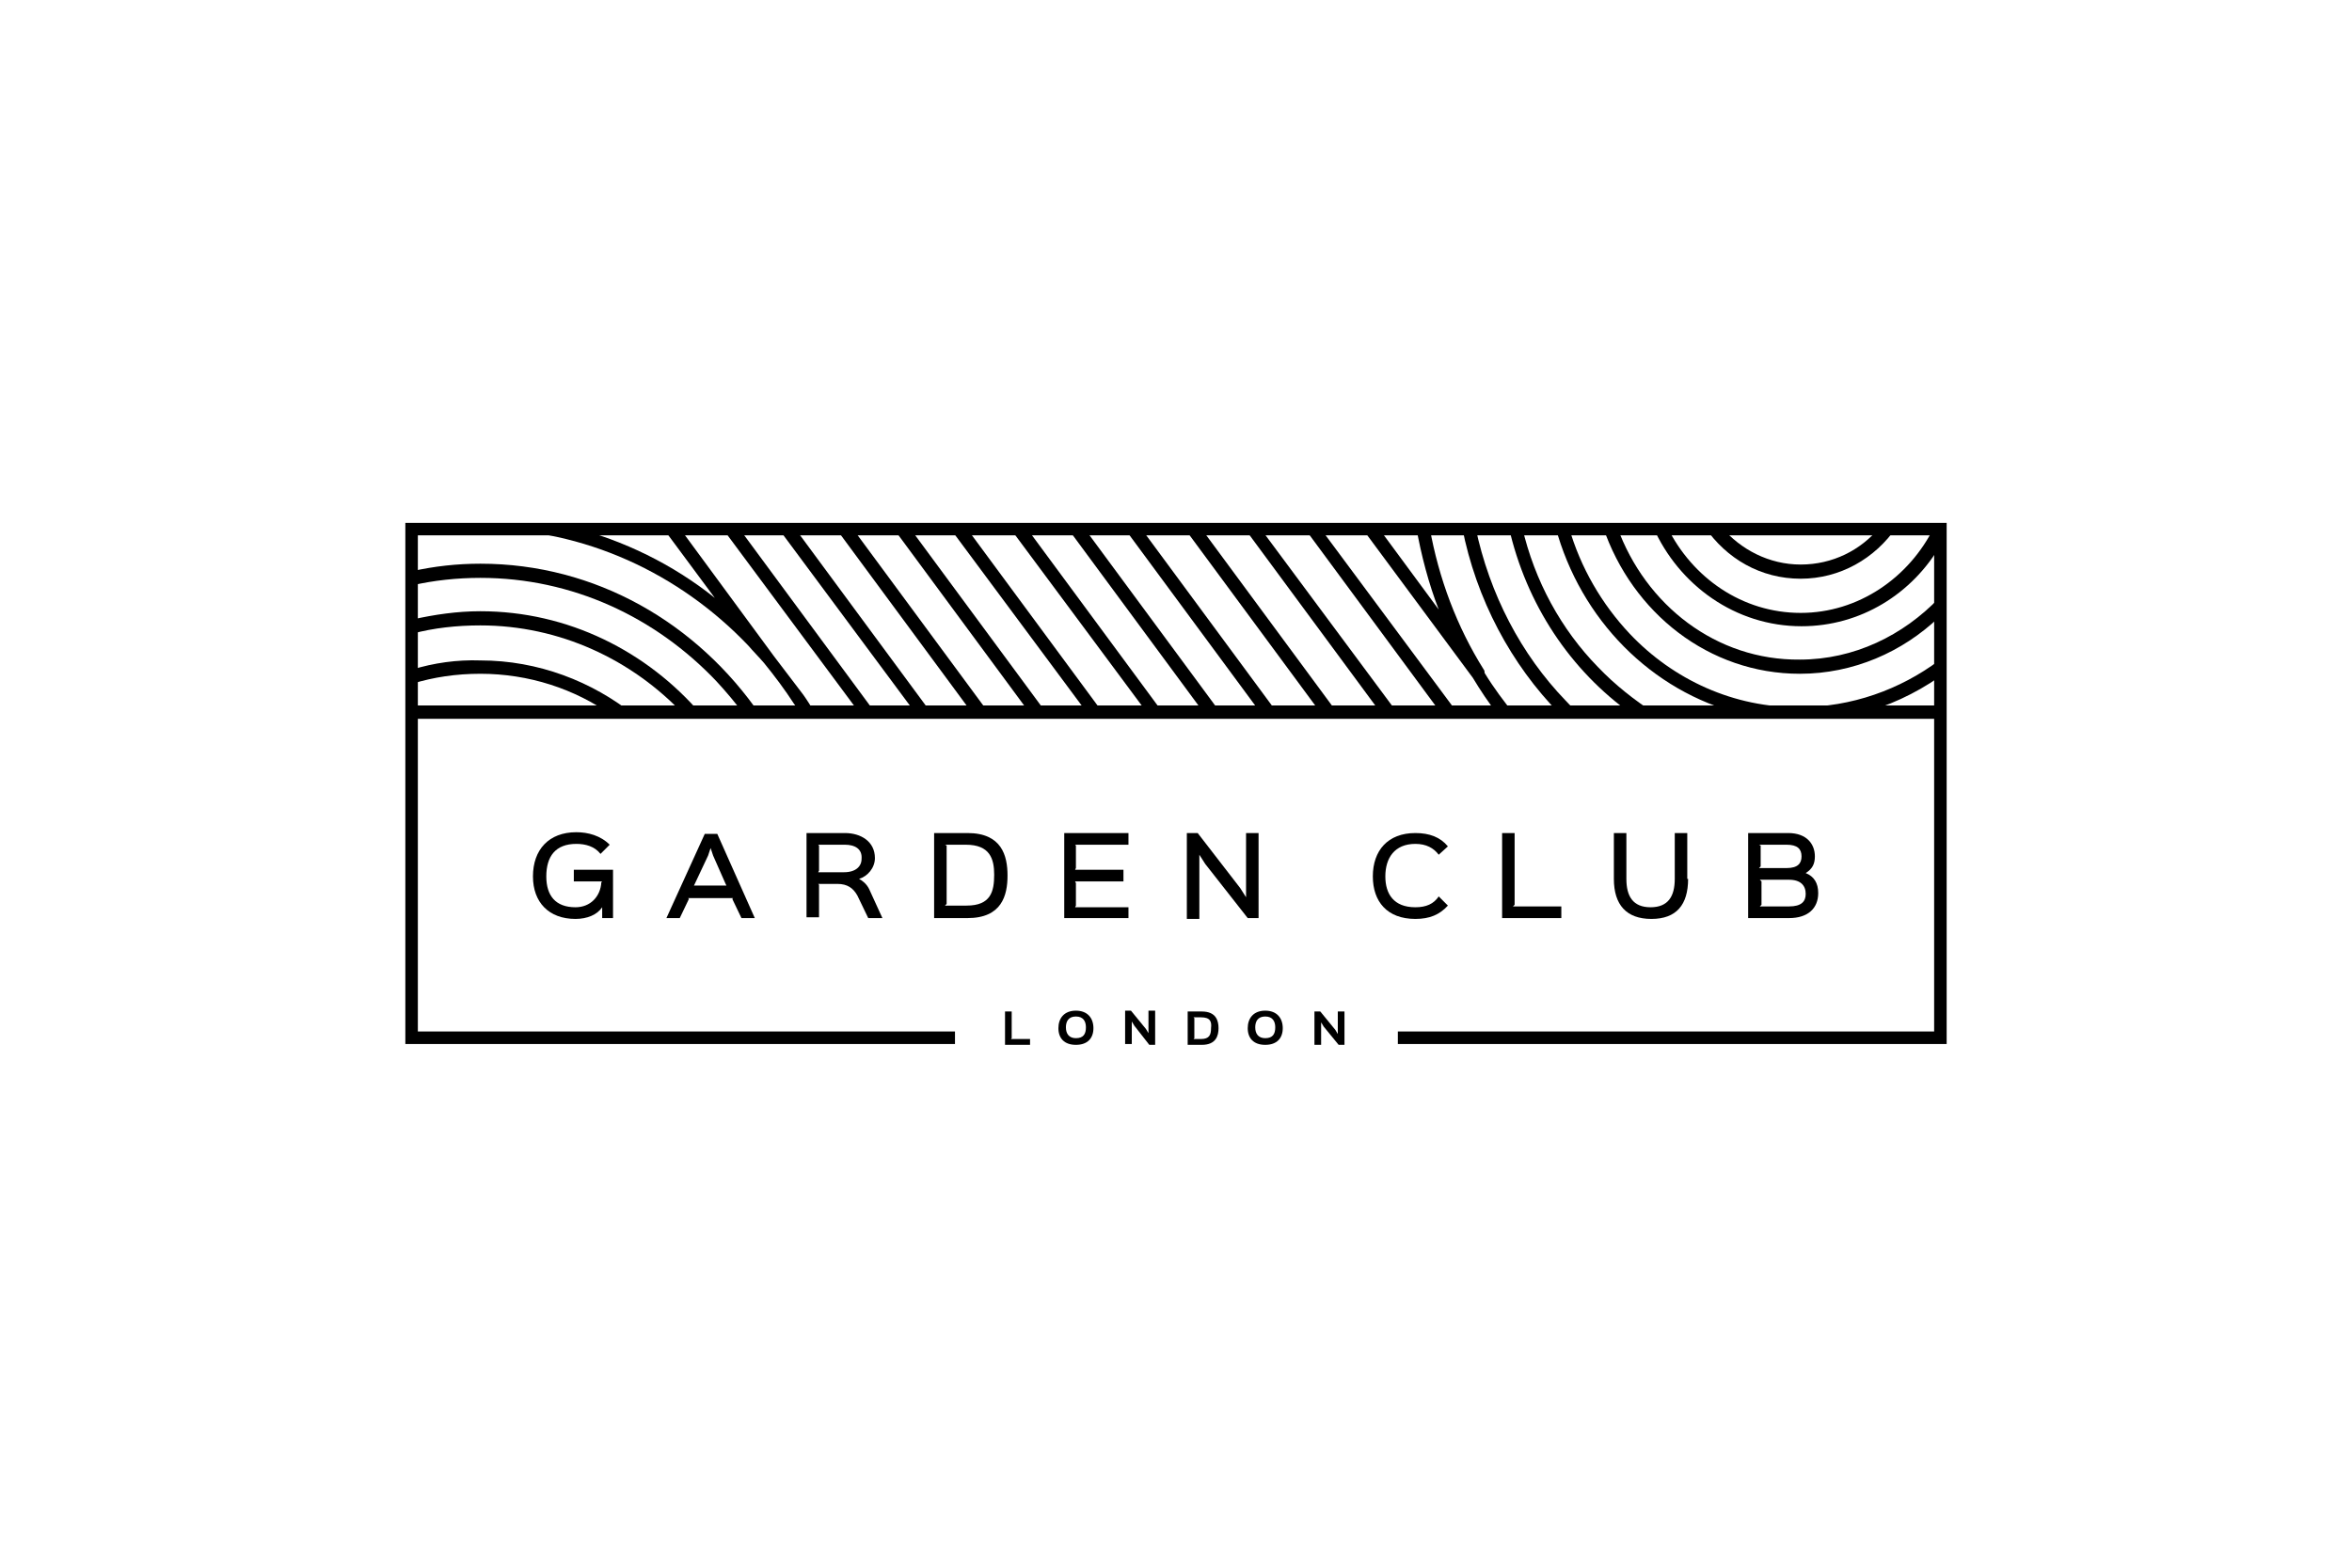 <?xml version="1.0" encoding="utf-8"?>
<!-- Generator: Adobe Illustrator 26.2.1, SVG Export Plug-In . SVG Version: 6.00 Build 0)  -->
<svg version="1.1" id="Layer_1" xmlns="http://www.w3.org/2000/svg" xmlns:xlink="http://www.w3.org/1999/xlink" x="0px" y="0px"
	 viewBox="0 0 282 188" style="enable-background:new 0 0 282 188;" xml:space="preserve">
<style type="text/css">
	.st0{fill:#FFFFFF;}
</style>
<g>
	<g>
		<g>
			<rect x="0" y="0" class="st0" width="282" height="188"/>
		</g>
	</g>
</g>
<g>
	<g>
		<path d="M176.9,63.2h-1.6c1.7,8.7,5.9,16.5,11.7,22.4h2.3c-0.6-0.5-1.1-1.1-1.6-1.6C182.4,78.5,178.6,71.3,176.9,63.2z"/>
		<path d="M182.5,63.2h-1.6c2.1,9.3,7.4,17.2,14.7,22.4h2.9c-2.5-1.6-4.9-3.5-6.9-5.6C187.2,75.5,184,69.7,182.5,63.2z"/>
		<path d="M195.4,76c-3.3-3.5-5.9-7.9-7.3-12.8h-1.6c3,11.1,11.5,19.7,22.2,22.4h7.1h7.1c3.5-0.9,6.7-2.4,9.6-4.4v-2
			c-4.7,3.5-10.5,5.6-16.7,5.6C207.9,84.9,200.6,81.5,195.4,76z"/>
		<path d="M193.9,63.2h-1.7c3.5,10.3,12.7,17.6,23.6,17.6c6.4,0,12.3-2.6,16.7-6.8v-2.3c-4.3,4.5-10.2,7.4-16.7,7.4
			C205.8,79.2,197.3,72.6,193.9,63.2z"/>
		<path d="M231.9,63.2c-3,6.1-9.1,10.3-16,10.3c-7,0-13-4.2-16-10.3h-1.7c3.1,7,9.9,11.9,17.8,11.9c7.1,0,13.3-3.9,16.7-9.8v-2.1
			H231.9z"/>
		<path d="M215.9,69.4c4.7,0,8.9-2.4,11.5-6.2h-2c-2.3,2.8-5.7,4.5-9.5,4.5c-3.8,0-7.2-1.8-9.5-4.5h-2C207,67,211.1,69.4,215.9,69.4
			z"/>
		<path d="M57.6,67.6c-2.8,0-5.5,0.3-8.2,0.9v1.7c2.6-0.6,5.4-0.9,8.2-0.9c11,0,21,4.7,28.3,12.4c1.2,1.3,2.3,2.6,3.4,4.1h1.9
			C83.6,74.7,71.4,67.6,57.6,67.6z"/>
		<path d="M57.6,73.3c-2.8,0-5.5,0.4-8.2,1V76c2.6-0.7,5.4-1,8.2-1c9.5,0,18.2,4.1,24.4,10.7c0,0,0,0,0,0h2.1
			C77.6,78.1,68.1,73.3,57.6,73.3z"/>
		<path d="M49.4,80.3V82c2.6-0.8,5.3-1.2,8.2-1.2c5.8,0,11.3,1.8,15.8,5h2.7c-5.1-4.1-11.6-6.6-18.5-6.6
			C54.8,79.1,52,79.5,49.4,80.3z"/>
		<polygon points="86.5,63.2 103.2,85.7 105.1,85.7 88.5,63.2 		"/>
		<polygon points="93.2,63.2 109.9,85.7 111.8,85.7 95.2,63.2 		"/>
		<polygon points="100.1,63.2 116.7,85.7 118.7,85.7 102.1,63.2 		"/>
		<polygon points="107,63.2 123.6,85.7 125.6,85.7 109,63.2 		"/>
		<polygon points="113.8,63.2 130.5,85.7 132.4,85.7 115.8,63.2 		"/>
		<polygon points="121,63.2 137.7,85.7 139.6,85.7 123,63.2 		"/>
		<polygon points="127.9,63.2 144.5,85.7 146.5,85.7 129.9,63.2 		"/>
		<polygon points="134.7,63.2 151.3,85.7 153.3,85.7 136.7,63.2 		"/>
		<polygon points="141.9,63.2 158.5,85.7 160.5,85.7 143.9,63.2 		"/>
		<polygon points="149.1,63.2 165.7,85.7 167.7,85.7 151,63.2 		"/>
		<polygon points="156.3,63.2 172.9,85.7 174.9,85.7 158.2,63.2 		"/>
		<path d="M92.8,78.7L81.4,63.2h-2l6.3,8.5c-5-4-10.9-6.9-17.2-8.5H49.4v1c2.7-0.5,5.4-0.8,8.2-0.8c12.5,0,23.9,5.4,32.1,14
			c0.6,0.7,1.3,1.4,1.9,2.1c1.3,1.6,2.5,3.2,3.6,4.9l0.8,1.1h1.7c-0.4-0.7-0.9-1.5-1.4-2.2L92.8,78.7z"/>
		<path d="M177.9,80.3c-3.2-5.1-5.4-10.9-6.5-17.1h-1.6c0.6,3.4,1.5,6.8,2.7,9.9l-7.3-9.9h-2l13.4,18.1c0.9,1.5,1.9,3,3,4.4h2
			c-1.3-1.6-2.5-3.2-3.6-5C178,80.6,178,80.4,177.9,80.3z"/>
	</g>
	<path d="M231.9,62.7H50.1h-1.5v1.5v20.4v0.1v1.4v0.1v37.5v1.5h1.5h64.4v-1.5H50.1V86.2h181.8v37.5h-64.3v1.5h64.3h1.5v-1.5V86.2
		v-0.1v-1.4v-0.1V64.2v-1.5H231.9z M231.9,84.6H50.1V64.2h181.8V84.6z"/>
	<g>
		<g>
			<g>
				<path d="M73.5,110.1h-1.3v-1.3c0,0,0,0,0,0c-0.6,0.9-1.8,1.4-3.2,1.4c-3.2,0-5.1-2-5.1-5.1c0-3.2,1.9-5.3,5.2-5.3
					c1.4,0,2.9,0.4,4,1.5l-1.1,1.1c-0.7-0.9-1.8-1.2-2.9-1.2c-2.5,0-3.6,1.5-3.6,3.9c0,2.3,1.1,3.7,3.5,3.7c1.8,0,3-1.3,3.1-3
					l0.1-0.1h-3.4v-1.4h4.7V110.1z"/>
				<path d="M90.5,110.1h-1.6l-1.1-2.3l0.1-0.1h-5.4l0.1,0.1l-1.1,2.3h-1.6l4.6-10.1h1.5L90.5,110.1z M87.1,106.2L87,106l-1.5-3.4
					l-0.3-0.9h0l-0.3,0.9l-1.6,3.4l-0.1,0.2H87.1z"/>
				<path d="M105.8,110.1h-1.7l-1.3-2.7c-0.5-0.9-1.2-1.4-2.4-1.4h-2.3l0.1,0.1v3.9h-1.5V99.9h4.6c1.9,0,3.6,1,3.6,3
					c0,1.2-0.9,2.2-1.9,2.5v0c0.4,0.2,0.9,0.6,1.2,1.2L105.8,110.1z M101.3,101.3h-3.2l0.1,0.1v3l-0.1,0.2h3.1
					c1.4,0,2.1-0.7,2.1-1.6C103.4,101.8,102.5,101.3,101.3,101.3z"/>
				<path d="M116,110.1h-4V99.9h4c4.1,0,4.8,2.7,4.8,5.1C120.8,107.4,120.1,110.1,116,110.1z M115.8,101.3h-2.5l0.2,0.1v7l-0.2,0.2
					h2.6c2.9,0,3.3-1.7,3.3-3.7C119.2,103,118.7,101.3,115.8,101.3z"/>
				<path d="M135.3,110.1h-7.7V99.9h7.7v1.4h-6.4l0.1,0.1v2.7l-0.1,0.2h5.8v1.4h-5.8l0.1,0.2v2.7l-0.1,0.2h6.4V110.1z"/>
				<path d="M150.9,110.1h-1.3l-5.1-6.5l-0.7-1.1h0v7.7h-1.5V99.9h1.3l5.1,6.6l0.7,1.1h0v-7.7h1.5V110.1z"/>
			</g>
			<g>
				<path d="M172.5,102.5c-0.6-0.8-1.5-1.3-2.8-1.3c-2.5,0-3.6,1.7-3.6,3.9c0,2.1,1,3.7,3.6,3.7c1.3,0,2.2-0.4,2.8-1.3l1.1,1.1
					c-1,1.1-2.2,1.6-3.9,1.6c-3.4,0-5.1-2.1-5.1-5.1c0-3.1,1.8-5.2,5.1-5.2c1.7,0,3,0.5,3.9,1.6L172.5,102.5z"/>
				<path d="M187.3,110.1h-7.2V99.9h1.5v8.6l-0.2,0.2h5.8V110.1z"/>
				<path d="M202.4,105.4c0,3.1-1.4,4.8-4.4,4.8c-3,0-4.5-1.7-4.5-4.8v-5.5h1.5v5.5c0,2.1,0.8,3.4,2.9,3.4c2.1,0,2.9-1.3,2.9-3.4
					v-5.5h1.5V105.4z"/>
				<path d="M214.5,110.1h-4.9V99.9h4.8c2.2,0,3.2,1.3,3.2,2.8c0,0.9-0.3,1.5-1.1,2v0c1,0.4,1.5,1.2,1.5,2.4
					C218,108.9,216.8,110.1,214.5,110.1z M214.2,101.3h-3.3l0.2,0.1v2.5l-0.2,0.2h3.3c1.4,0,1.8-0.6,1.8-1.4
					C216,101.8,215.5,101.3,214.2,101.3z M214.5,105.5h-3.5l0.2,0.2v2.8l-0.2,0.2h3.5c1.5,0,2-0.6,2-1.5
					C216.5,106.2,215.9,105.5,214.5,105.5z"/>
			</g>
		</g>
		<g>
			<path d="M123.6,125.3h-3.1v-4h0.8v3.2l-0.1,0.1h2.3V125.3z"/>
			<path d="M129,125.3c-1.4,0-2.1-0.8-2.1-2c0-1.2,0.7-2.1,2.1-2.1c1.4,0,2.1,0.9,2.1,2.1C131.1,124.5,130.4,125.3,129,125.3z
				 M129,121.9c-0.9,0-1.2,0.6-1.2,1.3c0,0.8,0.4,1.3,1.2,1.3c0.9,0,1.2-0.5,1.2-1.3C130.2,122.5,129.9,121.9,129,121.9z"/>
			<path d="M138.5,125.3h-0.7L136,123l-0.3-0.5h0v2.7h-0.8v-4h0.7l1.8,2.2l0.3,0.5h0v-2.7h0.8V125.3z"/>
			<path d="M144.1,125.3h-1.7v-4h1.7c1.7,0,2,1.1,2,2C146.1,124.2,145.8,125.3,144.1,125.3z M144,122h-0.9l0.1,0.1v2.4l-0.1,0.1h0.9
				c1,0,1.2-0.5,1.2-1.3C145.3,122.5,145.1,122,144,122z"/>
			<path d="M151.7,125.3c-1.4,0-2.1-0.8-2.1-2c0-1.2,0.7-2.1,2.1-2.1c1.4,0,2.1,0.9,2.1,2.1C153.8,124.5,153.1,125.3,151.7,125.3z
				 M151.7,121.9c-0.9,0-1.2,0.6-1.2,1.3c0,0.8,0.4,1.3,1.2,1.3c0.9,0,1.2-0.5,1.2-1.3C152.9,122.5,152.6,121.9,151.7,121.9z"/>
			<path d="M161.2,125.3h-0.7l-1.8-2.2l-0.3-0.5h0v2.7h-0.8v-4h0.7l1.8,2.2l0.3,0.5h0v-2.7h0.8V125.3z"/>
		</g>
	</g>
</g>
</svg>
